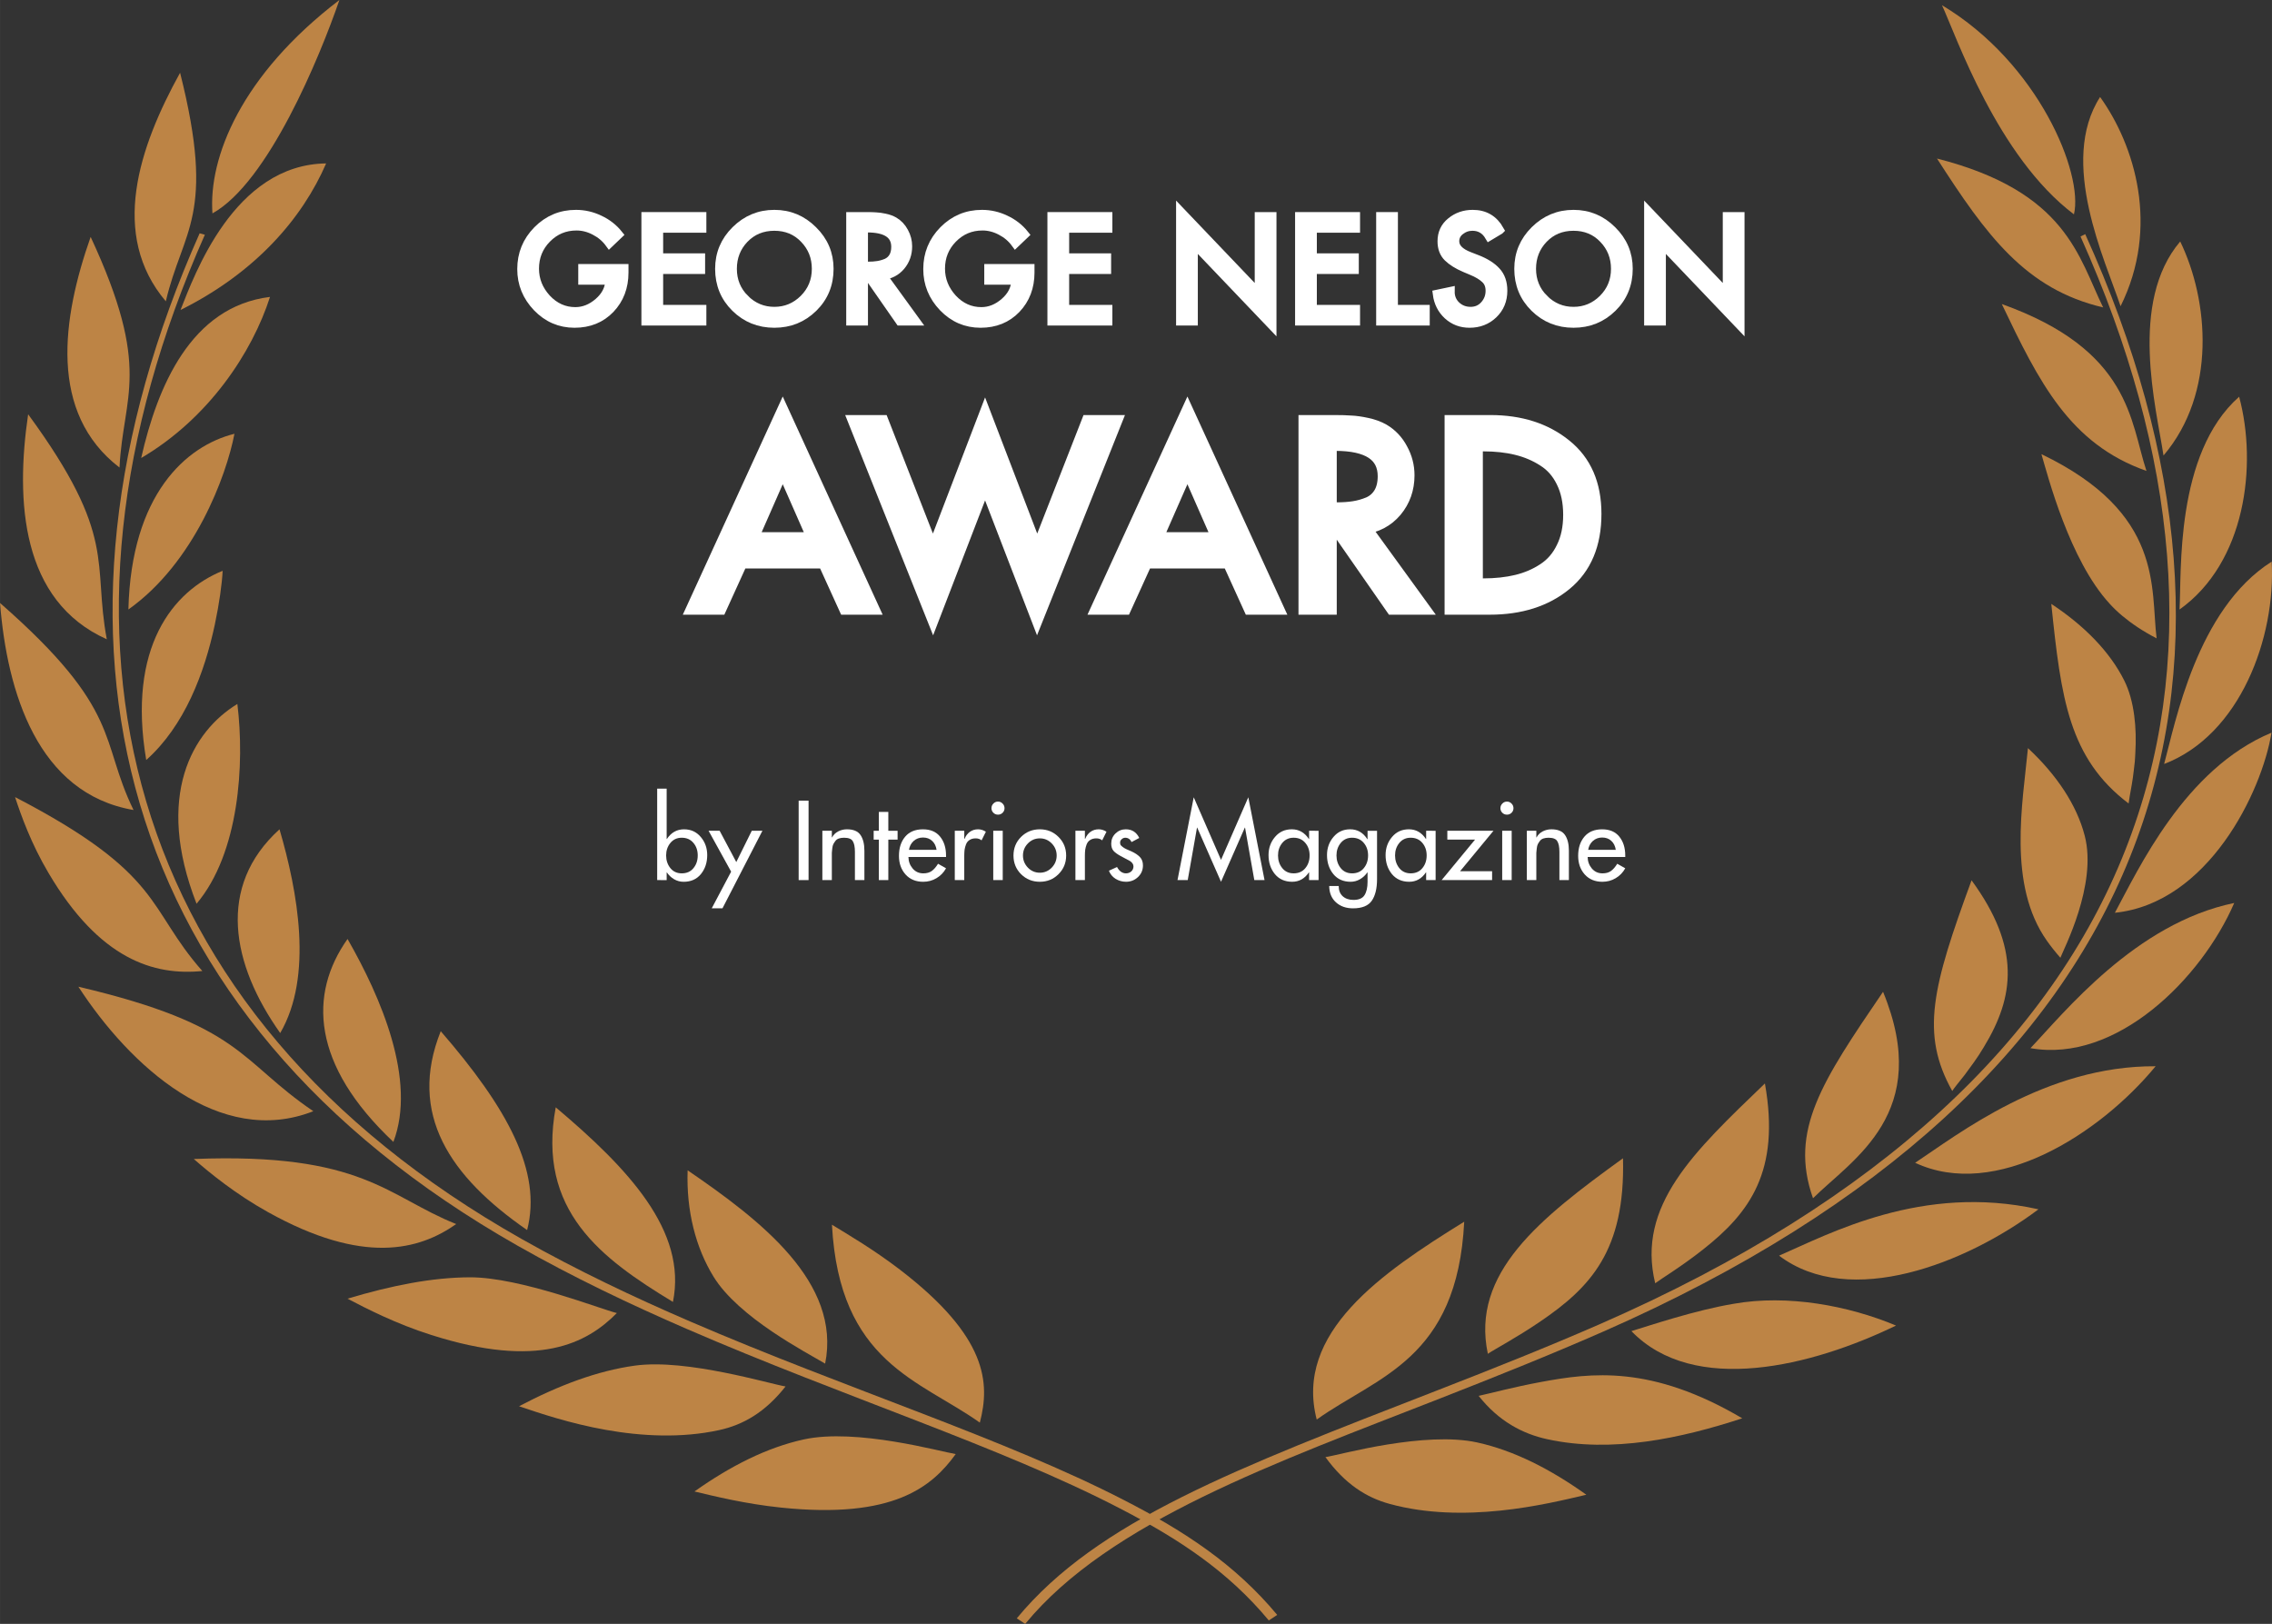 <svg id="svg8" version="1.1" viewBox="0 0 216 154.388" height="40.848mm" width="57.15mm" xmlns="http://www.w3.org/2000/svg">
  <rect x="0" y="0" width="216" height="154.388" fill="#333333" stroke="none"/>
  <defs id="defs2"></defs>
  
  <g transform="translate(-75.999,-312.612)" id="layer1">
    <g style="fill:#ffffff;fill-opacity:1;stroke:#ffffff;stroke-opacity:1" transform="matrix(0.949,0,0,0.949,-1054.479,130.691)" id="g4071">
      <g transform="matrix(1.531,0,0,1.531,-692.093,176.818)" style="font-size:16px;line-height:1.25;font-family:'Futura LT';-inkscape-font-specification:'Futura LT';letter-spacing:1px;fill:#ffffff;fill-opacity:1;stroke:#ffffff;stroke-opacity:1" id="text1195-8-5-6-7-4-9-5" aria-label="AWARD">
        <path id="path4396-3" style="font-style:normal;font-variant:normal;font-weight:normal;font-stretch:normal;font-size:16px;font-family:'Futura LT';-inkscape-font-specification:'Futura LT';stroke:#ffffff;stroke-opacity:1;fill:#ffffff;fill-opacity:1" d="m 1284.112,46.418 h -5.536 l -1.376,3.024 h -1.616 l 5.76,-12.576 5.76,12.576 h -1.616 z m -0.624,-1.376 -2.144,-4.88 -2.144,4.88 z"></path>
        <path id="path4398-4" style="font-style:normal;font-variant:normal;font-weight:normal;font-stretch:normal;font-size:16px;font-family:'Futura LT';-inkscape-font-specification:'Futura LT';stroke:#ffffff;stroke-opacity:1;fill:#ffffff;fill-opacity:1" d="m 1287.8,37.378 3.376,8.64 3.408,-8.896 3.408,8.896 3.376,-8.64 H 1303 l -5.008,12.544 -3.408,-8.848 -3.408,8.848 -5.008,-12.544 z"></path>
        <path id="path4400-1" style="font-style:normal;font-variant:normal;font-weight:normal;font-stretch:normal;font-size:16px;font-family:'Futura LT';-inkscape-font-specification:'Futura LT';stroke:#ffffff;stroke-opacity:1;fill:#ffffff;fill-opacity:1" d="m 1310.592,46.418 h -5.536 l -1.376,3.024 h -1.616 l 5.76,-12.576 5.76,12.576 h -1.616 z m -0.624,-1.376 -2.144,-4.88 -2.144,4.88 z"></path>
        <path id="path4402-1" style="font-style:normal;font-variant:normal;font-weight:normal;font-stretch:normal;font-size:16px;font-family:'Futura LT';-inkscape-font-specification:'Futura LT';stroke:#ffffff;stroke-opacity:1;fill:#ffffff;fill-opacity:1" d="m 1319.288,44.194 3.808,5.248 h -1.824 l -3.552,-5.104 h -0.624 v 5.104 h -1.504 v -12.064 h 1.824 q 0.688,0 1.104,0.032 0.432,0.016 1.024,0.144 0.608,0.128 1.056,0.384 0.736,0.432 1.152,1.216 0.432,0.784 0.432,1.664 0,1.312 -0.8,2.272 -0.8,0.944 -2.096,1.104 z m -2.192,-5.472 v 4.368 h 0.48 q 0.656,0 1.152,-0.08 0.512,-0.08 1.008,-0.288 0.496,-0.224 0.768,-0.688 0.272,-0.464 0.272,-1.152 0,-2.16 -3.28,-2.16 z"></path>
        <path id="path4404-6" style="font-style:normal;font-variant:normal;font-weight:normal;font-stretch:normal;font-size:16px;font-family:'Futura LT';-inkscape-font-specification:'Futura LT';stroke:#ffffff;stroke-opacity:1;fill:#ffffff;fill-opacity:1" d="m 1325.152,49.442 v -12.064 h 2.496 q 2.928,0 4.848,1.552 1.92,1.536 1.92,4.416 0,2.96 -1.904,4.528 -1.904,1.568 -4.912,1.568 z m 1.504,-10.688 v 9.312 h 0.528 q 1.216,0 2.208,-0.24 0.992,-0.24 1.792,-0.768 0.816,-0.528 1.264,-1.456 0.464,-0.928 0.464,-2.192 0,-1.28 -0.464,-2.208 -0.448,-0.928 -1.264,-1.44 -0.816,-0.528 -1.808,-0.768 -0.976,-0.24 -2.192,-0.24 z"></path>
      </g>
      <g transform="matrix(0.87,0,0,0.87,169.173,199.375)" style="font-size:16px;line-height:1.25;font-family:'Futura LT';-inkscape-font-specification:'Futura LT';letter-spacing:1px;fill:#ffffff;fill-opacity:1;stroke:#ffffff;stroke-opacity:1" id="text1195-8-7-5-7-2-2" aria-label="GEORGE NELSON">
        <path id="path4371-0" style="font-style:normal;font-variant:normal;font-weight:normal;font-stretch:normal;font-size:16px;font-family:'Futura LT';-inkscape-font-specification:'Futura LT';stroke:#ffffff;stroke-opacity:1;fill:#ffffff;fill-opacity:1" d="m 1241.864,22.081 h 4.784 v 0.48 q 0,2.512 -1.6,4.192 -1.6,1.664 -4.112,1.664 -2.512,0 -4.304,-1.856 -1.792,-1.872 -1.792,-4.4 0,-2.608 1.824,-4.464 1.84,-1.856 4.432,-1.856 1.424,0 2.72,0.624 1.312,0.608 2.192,1.712 l -1.056,1.008 q -0.656,-0.896 -1.68,-1.424 -1.024,-0.544 -2.112,-0.544 -2.016,0 -3.424,1.44 -1.392,1.424 -1.392,3.456 0,1.936 1.376,3.44 1.392,1.488 3.312,1.488 1.44,0 2.672,-1.072 1.232,-1.072 1.28,-2.512 h -3.12 z"></path>
        <path id="path4373-2" style="font-style:normal;font-variant:normal;font-weight:normal;font-stretch:normal;font-size:16px;font-family:'Futura LT';-inkscape-font-specification:'Futura LT';stroke:#ffffff;stroke-opacity:1;fill:#ffffff;fill-opacity:1" d="m 1249.136,28.161 v -12.064 h 6.48 v 1.376 h -4.976 v 3.376 h 4.832 v 1.376 h -4.832 v 4.56 h 4.976 v 1.376 z"></path>
        <path id="path4375-2" style="font-style:normal;font-variant:normal;font-weight:normal;font-stretch:normal;font-size:16px;font-family:'Futura LT';-inkscape-font-specification:'Futura LT';stroke:#ffffff;stroke-opacity:1;fill:#ffffff;fill-opacity:1" d="m 1259.48,17.697 q 1.872,-1.856 4.464,-1.856 2.592,0 4.448,1.856 1.872,1.84 1.872,4.432 0,2.672 -1.84,4.48 -1.84,1.808 -4.48,1.808 -2.64,0 -4.48,-1.808 -1.84,-1.808 -1.84,-4.48 0,-2.592 1.856,-4.432 z m 1.072,7.904 q 1.424,1.408 3.392,1.408 1.968,0 3.392,-1.408 1.424,-1.424 1.424,-3.472 0,-2.032 -1.376,-3.456 -1.36,-1.424 -3.44,-1.424 -2.08,0 -3.456,1.424 -1.36,1.424 -1.36,3.456 0,2.048 1.424,3.472 z"></path>
        <path id="path4377-8" style="font-style:normal;font-variant:normal;font-weight:normal;font-stretch:normal;font-size:16px;font-family:'Futura LT';-inkscape-font-specification:'Futura LT';stroke:#ffffff;stroke-opacity:1;fill:#ffffff;fill-opacity:1" d="m 1276.416,22.913 3.808,5.248 h -1.824 l -3.552,-5.104 h -0.624 v 5.104 h -1.504 v -12.064 h 1.824 q 0.688,0 1.104,0.032 0.432,0.016 1.024,0.144 0.608,0.128 1.056,0.384 0.736,0.432 1.152,1.216 0.432,0.784 0.432,1.664 0,1.312 -0.8,2.272 -0.8,0.944 -2.096,1.104 z m -2.192,-5.472 v 4.368 h 0.48 q 0.656,0 1.152,-0.08 0.512,-0.08 1.008,-0.288 0.496,-0.224 0.768,-0.688 0.272,-0.464 0.272,-1.152 0,-2.16 -3.28,-2.16 z"></path>
        <path id="path4379-3" style="font-style:normal;font-variant:normal;font-weight:normal;font-stretch:normal;font-size:16px;font-family:'Futura LT';-inkscape-font-specification:'Futura LT';stroke:#ffffff;stroke-opacity:1;fill:#ffffff;fill-opacity:1" d="m 1288.616,22.081 h 4.784 v 0.48 q 0,2.512 -1.6,4.192 -1.6,1.664 -4.112,1.664 -2.512,0 -4.304,-1.856 -1.792,-1.872 -1.792,-4.4 0,-2.608 1.824,-4.464 1.84,-1.856 4.432,-1.856 1.424,0 2.72,0.624 1.312,0.608 2.192,1.712 l -1.056,1.008 q -0.656,-0.896 -1.68,-1.424 -1.024,-0.544 -2.112,-0.544 -2.016,0 -3.424,1.44 -1.392,1.424 -1.392,3.456 0,1.936 1.376,3.44 1.392,1.488 3.312,1.488 1.44,0 2.672,-1.072 1.232,-1.072 1.28,-2.512 h -3.12 z"></path>
        <path id="path4381-1" style="font-style:normal;font-variant:normal;font-weight:normal;font-stretch:normal;font-size:16px;font-family:'Futura LT';-inkscape-font-specification:'Futura LT';stroke:#ffffff;stroke-opacity:1;fill:#ffffff;fill-opacity:1" d="m 1295.888,28.161 v -12.064 h 6.48 v 1.376 h -4.976 v 3.376 h 4.832 v 1.376 h -4.832 v 4.56 h 4.976 v 1.376 z"></path>
        <path id="path4383-9" style="font-style:normal;font-variant:normal;font-weight:normal;font-stretch:normal;font-size:16px;font-family:'Futura LT';-inkscape-font-specification:'Futura LT';stroke:#ffffff;stroke-opacity:1;fill:#ffffff;fill-opacity:1" d="m 1310.704,28.161 v -12.64 l 9.056,9.488 v -8.912 h 1.504 v 12.56 l -9.056,-9.488 v 8.992 z"></path>
        <path id="path4385-6" style="font-style:normal;font-variant:normal;font-weight:normal;font-stretch:normal;font-size:16px;font-family:'Futura LT';-inkscape-font-specification:'Futura LT';stroke:#ffffff;stroke-opacity:1;fill:#ffffff;fill-opacity:1" d="m 1324.408,28.161 v -12.064 h 6.48 v 1.376 h -4.976 v 3.376 h 4.832 v 1.376 h -4.832 v 4.56 h 4.976 v 1.376 z"></path>
        <path id="path4387-7" style="font-style:normal;font-variant:normal;font-weight:normal;font-stretch:normal;font-size:16px;font-family:'Futura LT';-inkscape-font-specification:'Futura LT';stroke:#ffffff;stroke-opacity:1;fill:#ffffff;fill-opacity:1" d="m 1335.248,16.097 v 10.688 h 3.664 v 1.376 h -5.168 v -12.064 z"></path>
        <path id="path4389-7" style="font-style:normal;font-variant:normal;font-weight:normal;font-stretch:normal;font-size:16px;font-family:'Futura LT';-inkscape-font-specification:'Futura LT';stroke:#ffffff;stroke-opacity:1;fill:#ffffff;fill-opacity:1" d="m 1347.464,17.665 -1.2,0.72 q -0.672,-1.136 -1.936,-1.136 -0.768,0 -1.392,0.48 -0.624,0.48 -0.624,1.232 0,1.088 1.68,1.728 l 0.864,0.336 q 1.44,0.56 2.208,1.392 0.784,0.832 0.784,2.24 0,1.632 -1.12,2.704 -1.104,1.056 -2.736,1.056 -1.456,0 -2.496,-0.944 -1.04,-0.96 -1.232,-2.432 l 1.52,-0.32 q -0.016,0.976 0.656,1.632 0.688,0.656 1.68,0.656 0.96,0 1.584,-0.688 0.64,-0.704 0.64,-1.664 0,-0.88 -0.56,-1.376 -0.544,-0.512 -1.52,-0.912 l -0.832,-0.352 q -1.232,-0.528 -1.936,-1.216 -0.688,-0.688 -0.688,-1.84 0,-1.408 1.056,-2.256 1.056,-0.864 2.496,-0.864 2.08,0 3.104,1.824 z"></path>
        <path id="path4391-8" style="font-style:normal;font-variant:normal;font-weight:normal;font-stretch:normal;font-size:16px;font-family:'Futura LT';-inkscape-font-specification:'Futura LT';stroke:#ffffff;stroke-opacity:1;fill:#ffffff;fill-opacity:1" d="m 1351.504,17.697 q 1.872,-1.856 4.464,-1.856 2.592,0 4.448,1.856 1.872,1.84 1.872,4.432 0,2.672 -1.84,4.48 -1.84,1.808 -4.48,1.808 -2.64,0 -4.48,-1.808 -1.84,-1.808 -1.84,-4.48 0,-2.592 1.856,-4.432 z m 1.072,7.904 q 1.424,1.408 3.392,1.408 1.968,0 3.392,-1.408 1.424,-1.424 1.424,-3.472 0,-2.032 -1.376,-3.456 -1.36,-1.424 -3.44,-1.424 -2.08,0 -3.456,1.424 -1.36,1.424 -1.36,3.456 0,2.048 1.424,3.472 z"></path>
        <path id="path4393-7" style="font-style:normal;font-variant:normal;font-weight:normal;font-stretch:normal;font-size:16px;font-family:'Futura LT';-inkscape-font-specification:'Futura LT';stroke:#ffffff;stroke-opacity:1;fill:#ffffff;fill-opacity:1" d="m 1364.6,28.161 v -12.64 l 9.056,9.488 v -8.912 h 1.504 v 12.56 l -9.056,-9.488 v 8.992 z"></path>
      </g>
    </g>
    <g transform="translate(-624,316.306)" id="g3167-3-2-6">
      <path id="path6-8-1-2-3-8-7" d="m 718.979,18.486 c -16.989,38.144 -8.268,74.39 30.238,96.258 5.284,3.002 10.719,5.584 16.061,7.903 14.874,6.451 29.916,11.223 41.134,17.04 5.665,2.926 10.331,6.005 14.212,10.68 l 0.801,-0.527 c -4.005,-4.808 -8.797,-7.951 -14.552,-10.907 -11.315,-5.834 -26.361,-10.566 -41.251,-16.985 -5.33,-2.3 -10.745,-4.86 -16.004,-7.833 -38.203,-21.589 -46.997,-57.529 -30.144,-95.492 z" fill="#bd8445"></path>
      <path id="path8-9-8-6-7-3-1" d="m 779.092,112.743 c 1.512,0.928 3.937,2.341 6.457,4.269 8.33,6.387 8.593,10.763 7.603,14.547 -5.744,-4.08 -13.355,-5.692 -14.06,-18.816 z" fill="#bd8445"></path>
      <path id="path10-4-6-8-1-3-5" d="m 765.371,107.571 c 6.885,4.713 14.631,10.641 13.074,18.379 -0.853,-0.511 -2.922,-1.61 -5.073,-3.069 -2.152,-1.458 -4.373,-3.287 -5.545,-5.212 -1.683,-2.739 -2.592,-6.243 -2.455,-10.098 z" fill="#bd8445"></path>
      <path id="path12-8-9-4-1-2-7" d="m 752.832,101.583 c 6.895,5.815 12.513,11.762 11.143,18.501 -6.806,-4.127 -12.966,-8.668 -11.143,-18.501 z" fill="#bd8445"></path>
      <path id="path14-4-4-5-1-9-4" d="m 741.899,94.346 c 6.305,7.278 9.663,13.313 8.212,18.906 -7.347,-5.081 -11.356,-11.031 -8.212,-18.906 z" fill="#bd8445"></path>
      <path id="path16-6-7-8-0-0-9" d="m 733.039,85.578 c 3.171,5.535 6.588,13.427 4.358,19.293 -7.793,-7.337 -8.067,-14.05 -4.358,-19.293 z" fill="#bd8445"></path>
      <path id="path18-7-4-5-8-8-3" d="m 726.571,75.15 c 1.725,5.897 3.22,13.957 0.067,19.371 -4.625,-6.518 -6.068,-13.938 -0.067,-19.371 z" fill="#bd8445"></path>
      <path id="path20-9-0-2-8-9-0" d="m 722.564,63.234 c 0.703,5.692 0.18,14.185 -3.88,18.994 -4.003,-10.27 -0.382,-16.402 3.88,-18.994 z" fill="#bd8445"></path>
      <path id="path22-3-9-4-4-1-1" d="m 721.165,50.576 c -0.062,1.243 -0.317,3.095 -0.747,5.124 -0.974,4.559 -2.852,9.595 -6.518,12.862 -1.812,-10.71 2.529,-16.069 7.264,-17.986 z" fill="#bd8445"></path>
      <path id="path24-0-7-0-7-0-1" d="m 722.287,37.547 c -0.767,3.989 -3.798,12.242 -10.082,16.704 0.264,-10.922 5.467,-15.559 10.082,-16.704 z" fill="#bd8445"></path>
      <path id="path26-7-0-2-3-3-5" d="m 725.668,24.535 c -1.691,5.263 -5.816,11.54 -12.248,15.315 1.536,-6.758 4.702,-14.393 12.248,-15.315 z" fill="#bd8445"></path>
      <path id="path28-3-2-6-7-7-6" d="m 731.004,11.843 c -2.262,5.217 -6.688,10.365 -13.845,13.935 1.309,-3.28 5.069,-13.828 13.845,-13.935 z" fill="#bd8445"></path>
      <path id="path30-8-8-3-9-5-3" d="m 732.266,-3.694 c -1.872,5.438 -6.773,17.344 -12.07,20.288 -0.39,-5.293 2.71,-13.142 12.07,-20.288 z" fill="#bd8445"></path>
      <path id="path32-9-9-3-2-9-8" d="m 766.021,138.105 c 1.906,0.456 4.868,1.184 8.202,1.529 10.743,1.124 14.393,-1.99 16.636,-5.086 -1.365,-0.206 -9.437,-2.492 -14.46,-1.388 -3.482,0.768 -6.926,2.5 -10.378,4.945 z" fill="#bd8445"></path>
      <path id="path34-6-5-3-4-7-2" d="m 749.345,130.002 c 1.896,0.642 4.857,1.647 8.243,2.244 3.387,0.605 7.188,0.81 10.777,0.025 2.288,-0.498 4.379,-1.691 6.316,-4.15 -0.739,-0.118 -3.065,-0.774 -5.831,-1.323 -2.767,-0.547 -5.974,-1.005 -8.51,-0.656 -3.554,0.495 -7.196,1.861 -10.995,3.86 z" fill="#bd8445"></path>
      <path id="path36-7-0-3-9-8-5" d="m 733.033,119.774 c 1.798,0.944 4.623,2.393 7.962,3.45 10.205,3.256 14.795,0.8 17.648,-2.082 -1.489,-0.348 -9.144,-3.397 -13.943,-3.399 -3.607,0.009 -7.473,0.777 -11.667,2.031 z" fill="#bd8445"></path>
      <path id="path38-7-8-6-1-2-2" d="m 718.422,106.495 c 1.519,1.333 3.981,3.342 7.064,5.055 9.037,5.033 14.346,3.618 17.883,1.131 -6.559,-2.61 -8.84,-6.817 -24.946,-6.186 z" fill="#bd8445"></path>
      <path id="path40-4-5-8-2-5-0" d="m 707.449,90.116 c 4.899,7.532 13.416,15.343 22.337,11.836 -7.075,-4.798 -6.684,-8.155 -22.337,-11.836 z" fill="#bd8445"></path>
      <path id="path42-2-1-8-8-0-7" d="m 701.429,72.087 c 0.565,1.724 1.526,4.423 3.18,7.215 4.862,8.238 10.028,9.776 14.625,9.321 -5.295,-5.992 -3.612,-9.168 -17.805,-16.536 z" fill="#bd8445"></path>
      <path id="path44-9-1-2-1-9-5" d="m 700,53.634 c 0.669,8.463 3.574,18.12 12.693,19.682 -3.255,-6.663 -0.999,-9.443 -12.693,-19.682 z" fill="#bd8445"></path>
      <path id="path46-3-1-0-1-2-3" d="m 702.673,35.693 c -1.211,8.26 -0.668,17.739 7.478,21.39 -1.373,-7.309 1.074,-9.716 -7.478,-21.39 z" fill="#bd8445"></path>
      <path id="path48-2-1-5-9-7-5" d="m 708.615,18.829 c -2.717,7.719 -4.034,16.726 2.744,21.928 0.339,-6.887 3.139,-9.275 -2.744,-21.928 z" fill="#bd8445"></path>
      <path id="path50-6-7-6-3-4-8" d="m 717.119,3.223 c -3.924,7.101 -6.711,15.415 -1.356,21.731 1.593,-6.819 4.795,-8.093 1.356,-21.731 z" fill="#bd8445"></path>
      <path id="path52-3-9-6-8-1-2" d="m 897.796,18.791 c 18.523,41.302 8.006,79.942 -45.712,103.412 -5.325,2.325 -10.568,4.391 -15.548,6.331 -18.913,7.358 -32.192,12.33 -39.872,21.633 l 0.801,0.527 c 7.998,-9.725 23.892,-15.343 39.422,-21.424 4.98,-1.952 10.229,-4.035 15.569,-6.38 53.295,-23.428 64.91,-62.116 45.787,-104.32 z" fill="#bd8445"></path>
      <path id="path54-9-7-9-6-8-1" d="m 850.813,138.414 c -1.903,0.45 -4.858,1.169 -8.185,1.51 -3.333,0.344 -7.023,0.316 -10.505,-0.634 -2.222,-0.606 -4.246,-1.885 -6.115,-4.452 0.747,-0.112 3.11,-0.75 5.917,-1.202 2.805,-0.453 6.049,-0.736 8.532,-0.188 3.479,0.77 6.914,2.513 10.356,4.966 z" fill="#bd8445"></path>
      <path id="path56-5-0-0-8-8-4" d="m 865.636,131.149 c -5.814,1.904 -12.404,3.329 -18.538,1.987 -2.364,-0.515 -4.633,-1.724 -6.522,-4.121 0.999,-0.212 3.302,-0.836 5.964,-1.327 4.716,-0.869 10.448,-1.639 19.096,3.461 z" fill="#bd8445"></path>
      <path id="path58-0-6-4-8-8-5" d="m 880.254,122.331 c -7.974,3.866 -19.202,6.685 -25.156,0.529 1.687,-0.514 6.073,-1.995 9.741,-2.602 5.08,-0.9 10.867,0.167 15.415,2.073 z" fill="#bd8445"></path>
      <path id="path60-8-1-0-7-7-0" d="m 893.796,111.279 c -6.867,5.157 -17.933,9.495 -24.659,4.406 4.705,-2.038 13.602,-6.882 24.659,-4.406 z" fill="#bd8445"></path>
      <path id="path62-3-2-3-3-6-2" d="m 904.936,97.678 c -5.338,6.478 -15.215,12.754 -22.864,9.177 4.066,-2.687 12.397,-9.246 22.864,-9.177 z" fill="#bd8445"></path>
      <path id="path64-3-0-9-0-3-9" d="m 912.409,82.155 c -3.11,7.19 -11.207,15.256 -19.372,13.802 3.168,-3.326 9.977,-11.866 19.372,-13.802 z" fill="#bd8445"></path>
      <path id="path66-7-8-0-2-1-4" d="m 915.953,65.965 c -0.923,5.657 -6.036,16.216 -14.891,17.121 2.237,-4.121 6.627,-13.687 14.891,-17.121 z" fill="#bd8445"></path>
      <path id="path68-1-4-2-0-6-5" d="m 915.97,49.702 c 0.391,7.193 -2.976,16.465 -10.226,19.239 1.056,-3.862 3.101,-14.729 10.226,-19.239 z" fill="#bd8445"></path>
      <path id="path70-3-4-0-3-4-0" d="m 912.877,34.023 c 1.755,6.544 0.591,15.78 -5.67,20.232 0.216,-3.468 -0.466,-14.809 5.67,-20.232 z" fill="#bd8445"></path>
      <path id="path72-2-7-1-3-9-0" d="m 907.274,19.264 c 2.718,5.606 3.467,14.408 -1.588,20.35 -0.699,-4.569 -3.318,-14.583 1.588,-20.35 z" fill="#bd8445"></path>
      <path id="path74-8-0-1-1-9-2" d="m 899.657,5.528 c 3.301,4.599 5.687,12.356 1.946,19.892 -1.455,-4.363 -5.912,-13.737 -1.946,-19.892 z" fill="#bd8445"></path>
      <path id="path76-6-2-9-3-5-0" d="m 884.625,-3.198 c 9.187,5.499 13.469,16.024 12.546,19.883 -7.283,-5.499 -11.174,-16.916 -12.546,-19.883 z" fill="#bd8445"></path>
      <path id="path78-3-3-5-3-5-9" d="m 839.203,112.458 c -7.866,4.862 -16.163,10.547 -14.023,18.809 5.772,-4.117 13.364,-5.692 14.023,-18.809 z" fill="#bd8445"></path>
      <path id="path80-0-3-8-3-2-8" d="m 854.299,106.427 c -7.928,5.729 -14.476,10.911 -12.85,18.59 0.595,-0.409 2.694,-1.514 4.928,-3.032 4.825,-3.275 8.147,-6.764 7.922,-15.558 z" fill="#bd8445"></path>
      <path id="path82-0-2-1-0-3-5" d="m 867.79,99.314 c -6.749,6.486 -12.223,11.611 -10.431,18.995 0.559,-0.424 2.529,-1.609 4.577,-3.232 4.391,-3.464 7.343,-7.408 5.854,-15.763 z" fill="#bd8445"></path>
      <path id="path84-2-9-2-0-9-0" d="m 879.022,90.6 c -5.778,8.489 -8.946,13.167 -6.659,19.627 3.758,-3.719 11.415,-8.074 6.659,-19.627 z" fill="#bd8445"></path>
      <path id="path86-5-4-5-2-2-0" d="m 887.437,79.999 c -3.716,10.123 -4.888,14.576 -1.837,20.028 0.174,-0.272 0.615,-0.807 1.18,-1.521 0.541,-0.736 1.231,-1.635 1.838,-2.676 2.901,-4.769 3.508,-9.412 -1.181,-15.831 z" fill="#bd8445"></path>
      <path id="path88-6-0-9-9-5-4" d="m 892.798,67.433 c -0.499,5.23 -1.962,13 1.804,18.318 0.366,0.52 0.79,1.056 1.28,1.612 0.274,-0.748 3.534,-6.94 2.311,-11.609 -0.756,-2.917 -2.652,-5.762 -5.395,-8.321 z" fill="#bd8445"></path>
      <path id="path90-7-0-2-9-5-3" d="m 895.018,53.721 c 0.922,8.975 1.671,14.671 7.349,18.974 0.033,-0.306 0.15,-0.941 0.3,-1.782 0.083,-0.419 0.133,-0.898 0.199,-1.409 0.025,-0.256 0.058,-0.521 0.091,-0.793 0.025,-0.272 0.034,-0.554 0.05,-0.84 0.142,-2.287 -0.083,-4.932 -1.055,-6.867 -1.356,-2.717 -3.767,-5.194 -6.934,-7.283 z" fill="#bd8445"></path>
      <path id="path92-4-9-9-8-0-5" d="m 894.08,39.484 c 0.615,2.075 2.652,10.052 6.485,14.22 0.349,0.385 0.74,0.763 1.181,1.134 0.889,0.744 1.937,1.458 3.284,2.158 -0.591,-4.764 0.723,-11.907 -10.95,-17.512 z" fill="#bd8445"></path>
      <path id="path94-6-0-4-8-5-6" d="m 890.312,25.213 c 3.542,7.421 6.452,13.294 13.752,15.865 -1.555,-4.698 -1.472,-11.479 -13.752,-15.865 z" fill="#bd8445"></path>
      <path id="path96-7-6-7-4-3-5" d="m 884.15,11.378 c 4.69,7.299 8.414,12.425 15.797,14.156 -2.344,-4.775 -3.45,-11.006 -15.797,-14.156 z" fill="#bd8445"></path>
    </g>
    <g transform="matrix(0.939,0,0,0.939,-1040.9,322.535)" style="font-size:10.667px;line-height:1.25;font-family:'Futura LT';-inkscape-font-specification:'Futura LT';fill:#ffffff;fill-opacity:1" id="text1191-7-0-3-3-1-7" aria-label="by Interiors Magazine">
      <path id="path4407-7" style="font-size:10.667px;fill:#ffffff;fill-opacity:1" d="m 1258.477,77.858 q 0.757,0 1.184,-0.523 0.437,-0.523 0.437,-1.291 0,-0.757 -0.437,-1.269 -0.437,-0.523 -1.184,-0.523 -0.715,0 -1.152,0.533 -0.427,0.523 -0.427,1.259 0,0.747 0.427,1.28 0.427,0.533 1.152,0.533 z m -2.485,0.683 v -9.259 h 0.96 v 5.099 h 0.021 q 0.651,-0.981 1.739,-0.981 1.045,0 1.696,0.779 0.651,0.768 0.651,1.835 0,1.131 -0.64,1.92 -0.64,0.779 -1.749,0.779 -0.512,0 -0.96,-0.256 -0.437,-0.256 -0.736,-0.693 h -0.021 v 0.779 z"></path>
      <path id="path4409-1" style="font-size:10.667px;fill:#ffffff;fill-opacity:1" d="m 1263.48,77.687 -2.283,-4.139 h 1.12 l 1.685,3.168 1.568,-3.168 h 1.077 l -4.043,7.851 h -1.088 z"></path>
      <path id="path4411-3" style="font-size:10.667px;fill:#ffffff;fill-opacity:1" d="m 1271.32,70.498 v 8.043 h -1.003 v -8.043 z"></path>
      <path id="path4413-8" style="font-size:10.667px;fill:#ffffff;fill-opacity:1" d="m 1273.677,73.548 v 0.672 h 0.021 q 0.213,-0.395 0.619,-0.608 0.416,-0.213 0.885,-0.213 0.981,0 1.376,0.576 0.395,0.576 0.395,1.589 v 2.976 h -0.96 v -2.859 q 0,-0.736 -0.213,-1.077 -0.203,-0.352 -0.885,-0.352 -0.299,0 -0.523,0.075 -0.224,0.075 -0.352,0.245 -0.128,0.171 -0.213,0.331 -0.075,0.149 -0.107,0.437 -0.032,0.277 -0.043,0.437 0,0.16 0,0.469 v 2.293 h -0.96 v -4.992 z"></path>
      <path id="path4415-5" style="font-size:10.667px;fill:#ffffff;fill-opacity:1" d="m 1279.395,74.444 v 4.096 h -0.96 v -4.096 h -0.523 v -0.896 h 0.523 v -1.909 h 0.96 v 1.909 h 0.939 v 0.896 z"></path>
      <path id="path4417-5" style="font-size:10.667px;fill:#ffffff;fill-opacity:1" d="m 1285.24,76.204 h -3.808 q 0.011,0.672 0.427,1.163 0.416,0.491 1.077,0.491 0.523,0 0.853,-0.235 0.341,-0.245 0.64,-0.736 l 0.811,0.459 q -0.352,0.64 -0.971,1.003 -0.608,0.363 -1.344,0.363 -1.12,0 -1.792,-0.747 -0.661,-0.747 -0.661,-1.877 0,-1.195 0.629,-1.941 0.629,-0.747 1.803,-0.747 1.141,0 1.739,0.747 0.597,0.736 0.597,1.909 z m -3.755,-0.725 h 2.795 q -0.085,-0.576 -0.448,-0.907 -0.363,-0.341 -0.928,-0.341 -0.555,0 -0.949,0.352 -0.384,0.352 -0.469,0.896 z"></path>
      <path id="path4419-0" style="font-size:10.667px;fill:#ffffff;fill-opacity:1" d="m 1287.085,73.548 v 0.811 h 0.032 q 0.181,-0.448 0.533,-0.704 0.363,-0.256 0.832,-0.256 0.405,0 0.789,0.245 l -0.437,0.875 q -0.235,-0.203 -0.587,-0.203 -0.373,0 -0.619,0.16 -0.245,0.149 -0.363,0.437 -0.107,0.277 -0.149,0.555 -0.032,0.267 -0.032,0.619 v 2.453 h -0.96 v -4.992 z"></path>
      <path id="path4421-1" style="font-size:10.667px;fill:#ffffff;fill-opacity:1" d="m 1290.979,73.548 v 4.992 h -0.96 v -4.992 z m -0.949,-2.752 q 0.192,-0.203 0.469,-0.203 0.277,0 0.469,0.203 0.192,0.192 0.192,0.469 0,0.267 -0.192,0.459 -0.192,0.192 -0.469,0.192 -0.277,0 -0.469,-0.192 -0.192,-0.192 -0.192,-0.459 0,-0.277 0.192,-0.469 z"></path>
      <path id="path4423-4" style="font-size:10.667px;fill:#ffffff;fill-opacity:1" d="m 1292.835,74.167 q 0.779,-0.768 1.899,-0.768 1.12,0 1.888,0.768 0.779,0.768 0.779,1.888 0,1.12 -0.779,1.888 -0.768,0.768 -1.888,0.768 -1.12,0 -1.899,-0.768 -0.768,-0.768 -0.768,-1.888 0,-1.12 0.768,-1.888 z m 3.104,0.661 q -0.501,-0.512 -1.205,-0.512 -0.704,0 -1.205,0.512 -0.501,0.512 -0.501,1.227 0,0.704 0.501,1.227 0.501,0.512 1.205,0.512 0.704,0 1.205,-0.512 0.501,-0.523 0.501,-1.227 0,-0.715 -0.501,-1.227 z"></path>
      <path id="path4425-3" style="font-size:10.667px;fill:#ffffff;fill-opacity:1" d="m 1299.299,73.548 v 0.811 h 0.032 q 0.181,-0.448 0.533,-0.704 0.363,-0.256 0.832,-0.256 0.405,0 0.789,0.245 l -0.437,0.875 q -0.235,-0.203 -0.587,-0.203 -0.373,0 -0.619,0.16 -0.245,0.149 -0.363,0.437 -0.107,0.277 -0.149,0.555 -0.032,0.267 -0.032,0.619 v 2.453 h -0.96 v -4.992 z"></path>
      <path id="path4427-2" style="font-size:10.667px;fill:#ffffff;fill-opacity:1" d="m 1304.803,74.274 -0.779,0.416 q -0.213,-0.437 -0.64,-0.437 -0.203,0 -0.363,0.149 -0.16,0.139 -0.16,0.341 0,0.096 0.021,0.181 0.032,0.075 0.107,0.149 0.085,0.064 0.139,0.117 0.064,0.053 0.192,0.128 0.139,0.064 0.213,0.107 0.075,0.032 0.245,0.107 0.181,0.075 0.245,0.107 0.533,0.245 0.843,0.565 0.309,0.32 0.309,0.853 0,0.704 -0.512,1.184 -0.501,0.469 -1.205,0.469 -0.565,0 -1.056,-0.299 -0.48,-0.309 -0.672,-0.821 l 0.821,-0.373 q 0.352,0.64 0.907,0.64 0.309,0 0.533,-0.192 0.224,-0.203 0.224,-0.512 0,-0.309 -0.352,-0.544 l -0.939,-0.501 q -0.491,-0.267 -0.725,-0.523 -0.235,-0.267 -0.235,-0.736 0,-0.608 0.427,-1.024 0.437,-0.427 1.045,-0.427 0.939,0 1.365,0.875 z"></path>
      <path id="path4429-6" style="font-size:10.667px;fill:#ffffff;fill-opacity:1" d="m 1313.08,78.711 -2.411,-5.483 h -0.021 l -0.939,5.312 h -1.035 l 1.643,-8.384 2.763,6.336 2.763,-6.336 1.643,8.384 h -1.035 l -0.939,-5.312 h -0.021 z"></path>
      <path id="path4431-6" style="font-size:10.667px;fill:#ffffff;fill-opacity:1" d="m 1320.429,77.858 q 0.757,0 1.184,-0.523 0.437,-0.523 0.437,-1.291 0,-0.757 -0.437,-1.269 -0.437,-0.523 -1.184,-0.523 -0.715,0 -1.152,0.533 -0.427,0.523 -0.427,1.259 0,0.747 0.427,1.28 0.427,0.533 1.152,0.533 z m 2.528,-4.309 v 4.992 h -0.96 V 77.762 h -0.021 q -0.64,0.949 -1.696,0.949 -1.099,0 -1.749,-0.779 -0.64,-0.789 -0.64,-1.92 0,-1.067 0.651,-1.835 0.651,-0.779 1.707,-0.779 1.077,0 1.728,0.981 h 0.021 v -0.832 z"></path>
      <path id="path4433-3" style="font-size:10.667px;fill:#ffffff;fill-opacity:1" d="m 1326.349,77.858 q 0.757,0 1.184,-0.523 0.437,-0.523 0.437,-1.291 0,-0.757 -0.437,-1.269 -0.437,-0.523 -1.184,-0.523 -0.715,0 -1.152,0.533 -0.427,0.523 -0.427,1.259 0,0.747 0.427,1.28 0.427,0.533 1.152,0.533 z m 2.528,-4.309 v 4.896 q 0,1.419 -0.533,2.187 -0.533,0.768 -1.899,0.768 -1.056,0 -1.728,-0.608 -0.672,-0.608 -0.683,-1.653 h 0.96 q 0,0.661 0.405,1.035 0.416,0.373 1.088,0.373 0.821,0 1.12,-0.48 0.309,-0.48 0.309,-1.355 V 77.762 h -0.021 q -0.299,0.437 -0.747,0.693 -0.437,0.256 -0.949,0.256 -1.109,0 -1.749,-0.779 -0.64,-0.789 -0.64,-1.92 0,-1.067 0.651,-1.835 0.651,-0.779 1.696,-0.779 1.099,0 1.739,1.003 h 0.021 v -0.853 z"></path>
      <path id="path4435-6" style="font-size:10.667px;fill:#ffffff;fill-opacity:1" d="m 1332.28,77.858 q 0.757,0 1.184,-0.523 0.437,-0.523 0.437,-1.291 0,-0.757 -0.437,-1.269 -0.437,-0.523 -1.184,-0.523 -0.715,0 -1.152,0.533 -0.427,0.523 -0.427,1.259 0,0.747 0.427,1.28 0.427,0.533 1.152,0.533 z m 2.528,-4.309 v 4.992 h -0.96 V 77.762 h -0.021 q -0.64,0.949 -1.696,0.949 -1.099,0 -1.749,-0.779 -0.64,-0.789 -0.64,-1.92 0,-1.067 0.651,-1.835 0.651,-0.779 1.707,-0.779 1.077,0 1.728,0.981 h 0.021 v -0.832 z"></path>
      <path id="path4437-5" style="font-size:10.667px;fill:#ffffff;fill-opacity:1" d="m 1337.283,77.644 h 3.243 v 0.896 h -5.109 l 3.381,-4.096 h -2.805 v -0.896 h 4.672 z"></path>
      <path id="path4439-1" style="font-size:10.667px;fill:#ffffff;fill-opacity:1" d="m 1342.509,73.548 v 4.992 h -0.96 v -4.992 z m -0.949,-2.752 q 0.192,-0.203 0.469,-0.203 0.277,0 0.469,0.203 0.192,0.192 0.192,0.469 0,0.267 -0.192,0.459 -0.192,0.192 -0.469,0.192 -0.277,0 -0.469,-0.192 -0.192,-0.192 -0.192,-0.459 0,-0.277 0.192,-0.469 z"></path>
      <path id="path4441-5" style="font-size:10.667px;fill:#ffffff;fill-opacity:1" d="m 1345.005,73.548 v 0.672 h 0.021 q 0.213,-0.395 0.619,-0.608 0.416,-0.213 0.885,-0.213 0.981,0 1.376,0.576 0.395,0.576 0.395,1.589 v 2.976 h -0.96 v -2.859 q 0,-0.736 -0.213,-1.077 -0.203,-0.352 -0.885,-0.352 -0.299,0 -0.523,0.075 -0.224,0.075 -0.352,0.245 -0.128,0.171 -0.213,0.331 -0.075,0.149 -0.107,0.437 -0.032,0.277 -0.043,0.437 0,0.16 0,0.469 v 2.293 h -0.96 v -4.992 z"></path>
      <path id="path4443-6" style="font-size:10.667px;fill:#ffffff;fill-opacity:1" d="m 1354.008,76.204 h -3.808 q 0.011,0.672 0.427,1.163 0.416,0.491 1.077,0.491 0.523,0 0.853,-0.235 0.341,-0.245 0.64,-0.736 l 0.811,0.459 q -0.352,0.64 -0.971,1.003 -0.608,0.363 -1.344,0.363 -1.12,0 -1.792,-0.747 -0.661,-0.747 -0.661,-1.877 0,-1.195 0.629,-1.941 0.629,-0.747 1.803,-0.747 1.141,0 1.739,0.747 0.597,0.736 0.597,1.909 z m -3.755,-0.725 h 2.795 q -0.085,-0.576 -0.448,-0.907 -0.363,-0.341 -0.928,-0.341 -0.555,0 -0.949,0.352 -0.384,0.352 -0.469,0.896 z"></path>
    </g>
  </g>
</svg>
